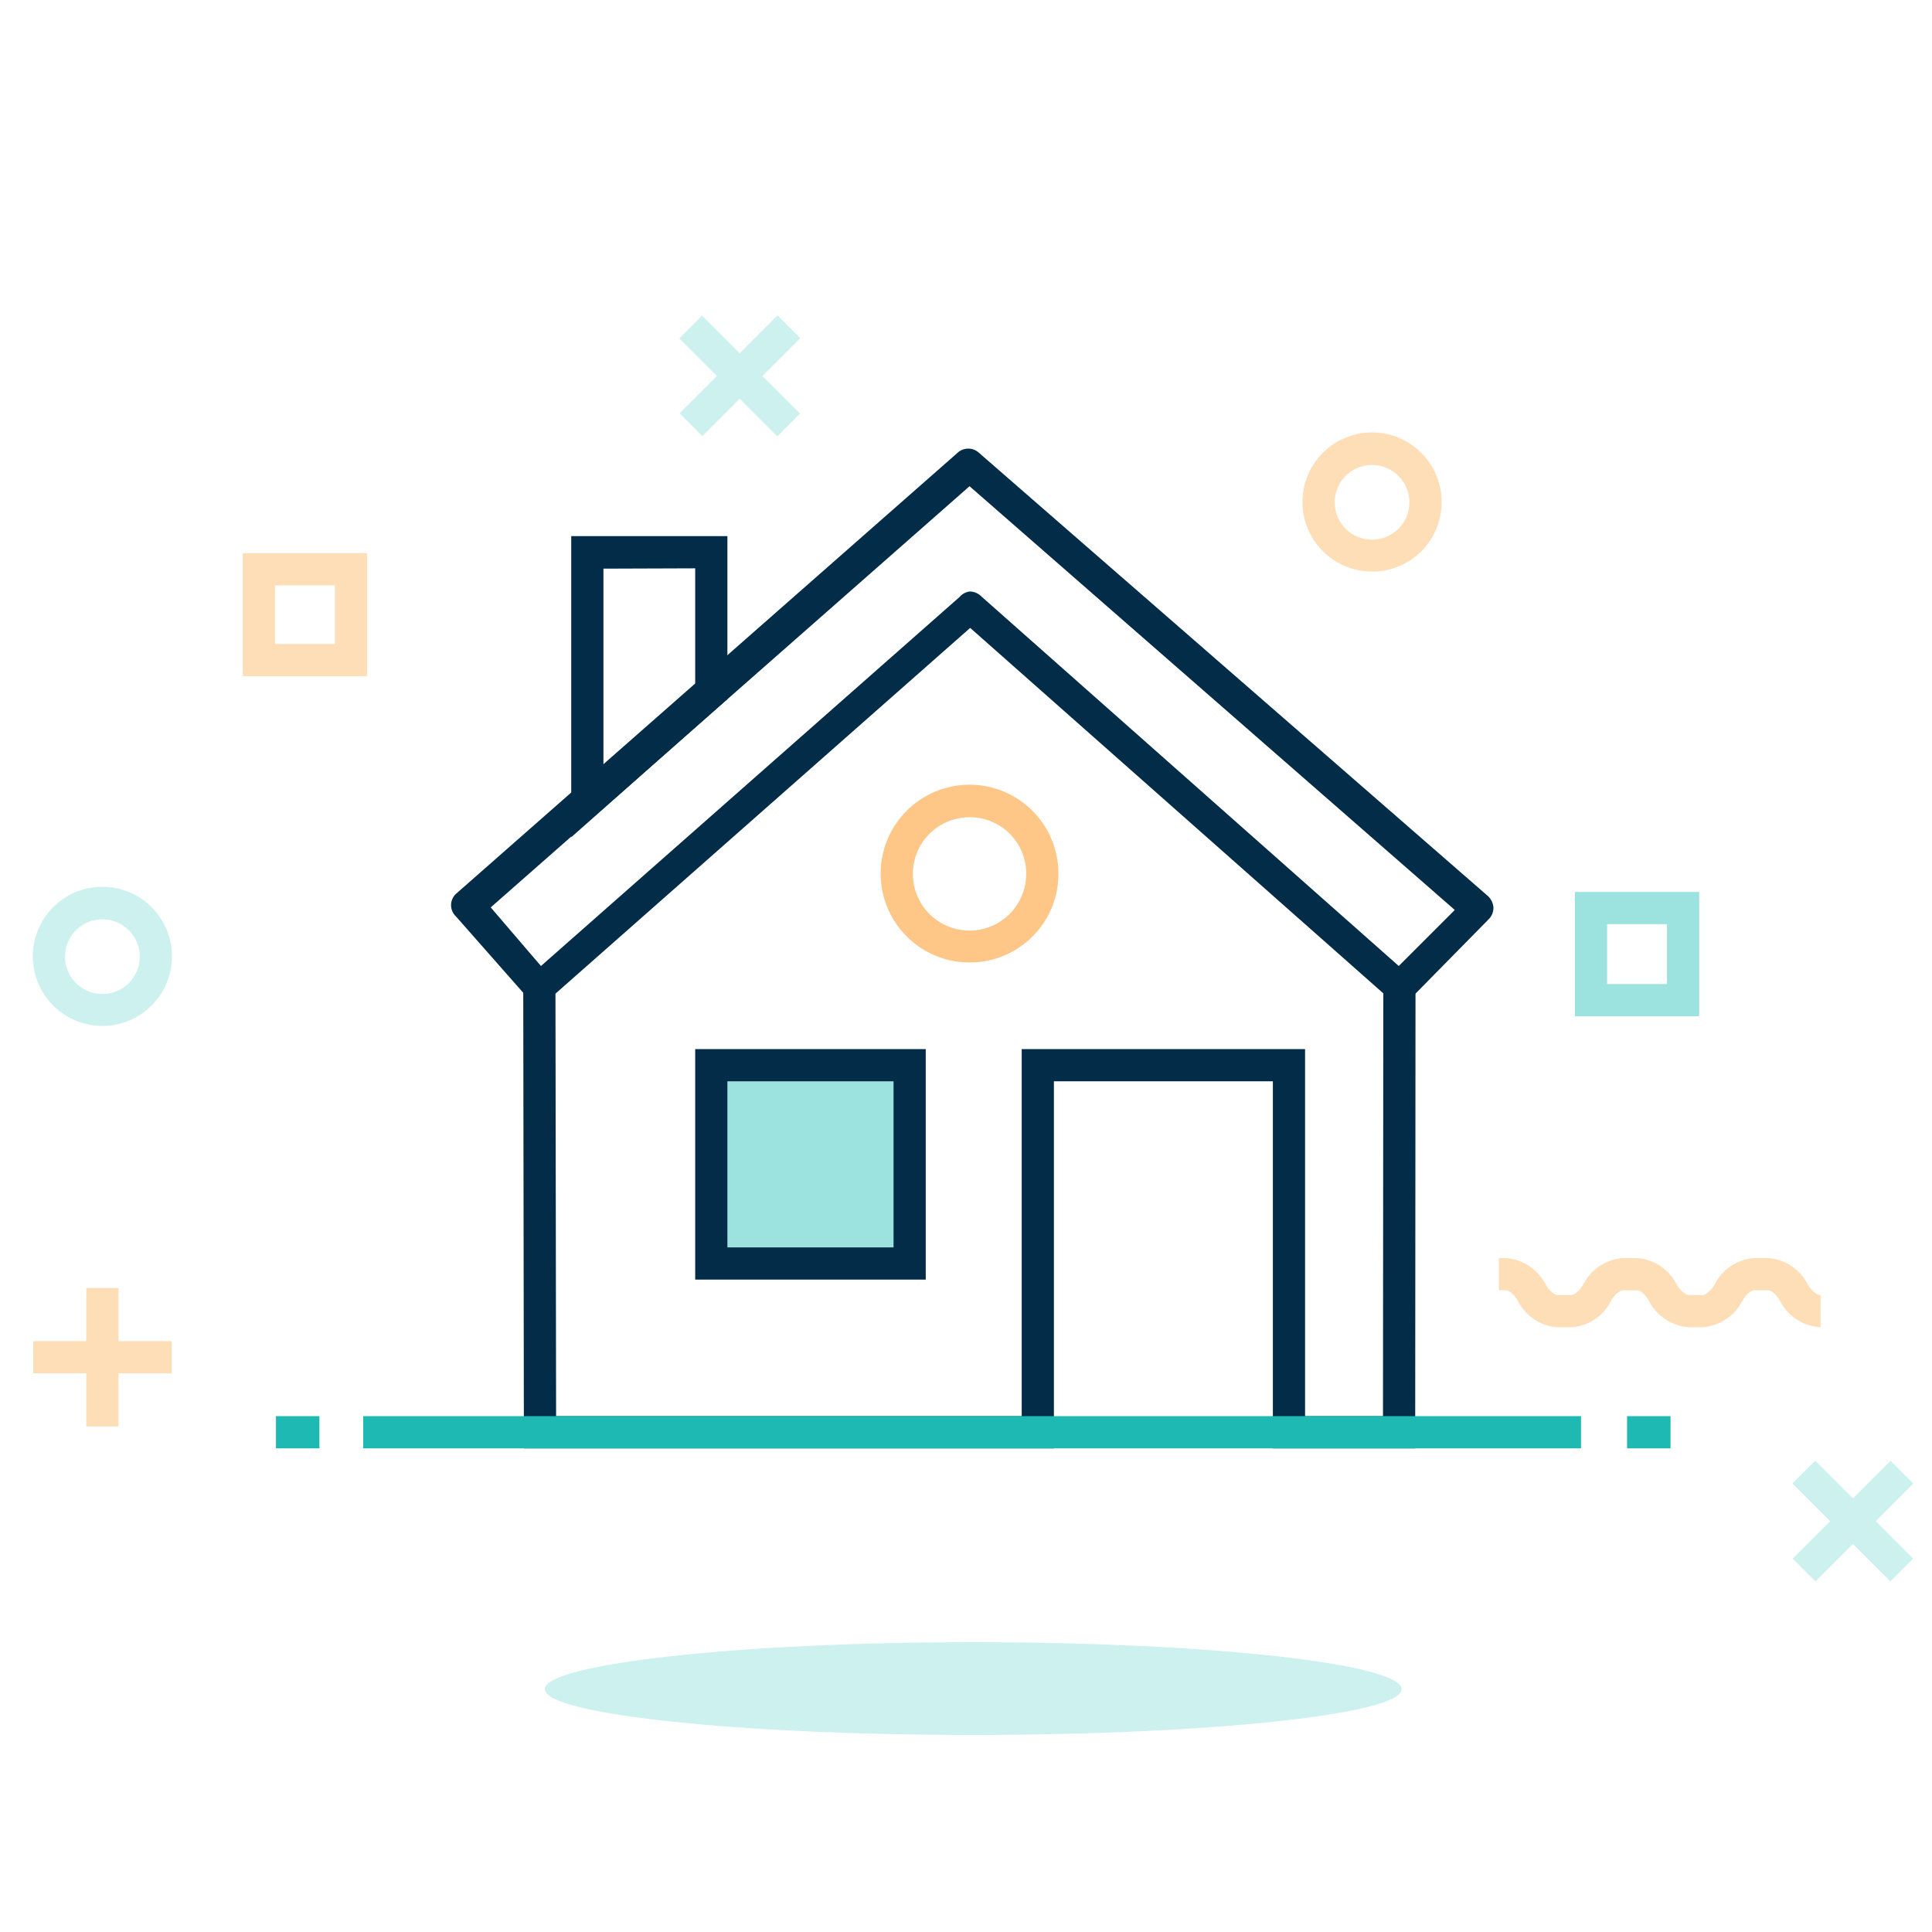 <svg id="Layer_1" data-name="Layer 1" xmlns="http://www.w3.org/2000/svg" viewBox="0 0 60 60"><defs><style>.cls-1{fill:#fedeb6;}.cls-2{fill:#cdf1ef;}.cls-3{fill:#9ce3df;}.cls-4{fill:#022c48;}.cls-5{fill:#fec687;}.cls-6{fill:#1db9b2;}</style></defs><title>House- On Light</title><rect class="cls-1" x="2.68" y="40" width="1" height="4.3"/><rect class="cls-1" x="1.03" y="41.65" width="4.3" height="1"/><rect class="cls-2" x="57.04" y="45.09" width="1" height="4.3" transform="translate(-16.55 54.52) rotate(-45)"/><rect class="cls-2" x="55.4" y="46.74" width="4.3" height="1" transform="translate(-16.55 54.53) rotate(-45)"/><rect class="cls-2" x="22.47" y="9.53" width="1" height="4.3" transform="translate(-1.53 19.66) rotate(-45)"/><rect class="cls-2" x="20.83" y="11.18" width="4.3" height="1" transform="translate(-1.53 19.66) rotate(-45)"/><path class="cls-1" d="M56.54,41.22a1.51,1.51,0,0,1-1.26-.82c-.12-.21-.27-.33-.39-.33H54.5c-.12,0-.27.12-.39.33a1.51,1.51,0,0,1-1.26.82h-.38a1.51,1.51,0,0,1-1.26-.82c-.12-.21-.27-.33-.39-.33h-.39c-.12,0-.28.12-.4.33a1.48,1.48,0,0,1-1.25.82h-.39a1.49,1.49,0,0,1-1.25-.82c-.12-.21-.27-.33-.4-.33h-.19v-1h.19a1.51,1.51,0,0,1,1.26.82c.12.2.27.33.39.33h.39c.12,0,.27-.13.39-.33a1.51,1.51,0,0,1,1.26-.82h.39a1.5,1.5,0,0,1,1.25.82c.12.2.27.33.4.33h.38c.13,0,.28-.13.4-.33a1.49,1.49,0,0,1,1.25-.82h.39a1.49,1.49,0,0,1,1.25.82c.13.2.28.33.4.33Z"/><path class="cls-1" d="M42.61,17.75a2.16,2.16,0,1,1,2.16-2.15A2.15,2.15,0,0,1,42.61,17.75Zm0-3.31a1.16,1.16,0,1,0,1.16,1.16A1.16,1.16,0,0,0,42.61,14.44Z"/><path class="cls-2" d="M3.18,31.86A2.16,2.16,0,1,1,5.34,29.7,2.16,2.16,0,0,1,3.18,31.86Zm0-3.31A1.16,1.16,0,1,0,4.34,29.7,1.16,1.16,0,0,0,3.18,28.55Z"/><path class="cls-1" d="M11.4,21H7.54V17.18H11.4ZM8.54,20H10.4V18.18H8.54Z"/><path class="cls-3" d="M52.77,31.56H48.91V27.7h3.86Zm-2.86-1h1.86V28.7H49.91Z"/><path class="cls-2" d="M43.53,52.46c0,.78-6,1.42-13.31,1.42s-13.3-.64-13.3-1.42S22.87,51,30.22,51,43.53,51.67,43.53,52.46Z"/><rect class="cls-3" x="22.09" y="33.08" width="6.16" height="6.16"/><polygon class="cls-4" points="43.95 44.98 39.53 44.98 39.53 33.58 32.73 33.58 32.73 44.98 16.27 44.98 16.25 30.65 17.25 30.65 17.27 43.98 31.73 43.98 31.73 32.58 40.53 32.58 40.53 43.98 42.95 43.98 42.96 30.65 43.96 30.65 43.95 44.98"/><path class="cls-4" d="M16.75,31.15a.48.48,0,0,1-.37-.17l-2.22-2.52a.48.48,0,0,1,0-.7l15.58-13.7a.49.49,0,0,1,.66,0l15.8,13.76a.54.54,0,0,1,.18.36.5.5,0,0,1-.15.37L43.82,31a.52.52,0,0,1-.69,0l-13-11.5L17.09,31A.54.54,0,0,1,16.75,31.15ZM30.11,18.37a.5.5,0,0,1,.33.12L43.44,30l1.74-1.74L30.11,15.1,15.24,28.18,16.8,30l13-11.46A.5.5,0,0,1,30.11,18.37Z"/><path class="cls-5" d="M30.11,29.89a2.76,2.76,0,1,1,2.76-2.75A2.75,2.75,0,0,1,30.11,29.89Zm0-4.51a1.76,1.76,0,1,0,1.76,1.76A1.75,1.75,0,0,0,30.11,25.38Z"/><path class="cls-4" d="M17.74,26V16.65h4.85v5.06Zm1-8.34v6.13l2.85-2.52V17.65Z"/><rect class="cls-6" x="11.28" y="43.98" width="37.82" height="1"/><rect class="cls-6" x="50.53" y="43.98" width="1.35" height="1"/><rect class="cls-6" x="8.57" y="43.98" width="1.35" height="1"/><path class="cls-4" d="M28.75,39.74H21.59V32.58h7.16Zm-6.16-1h5.16V33.58H22.59Z"/></svg>